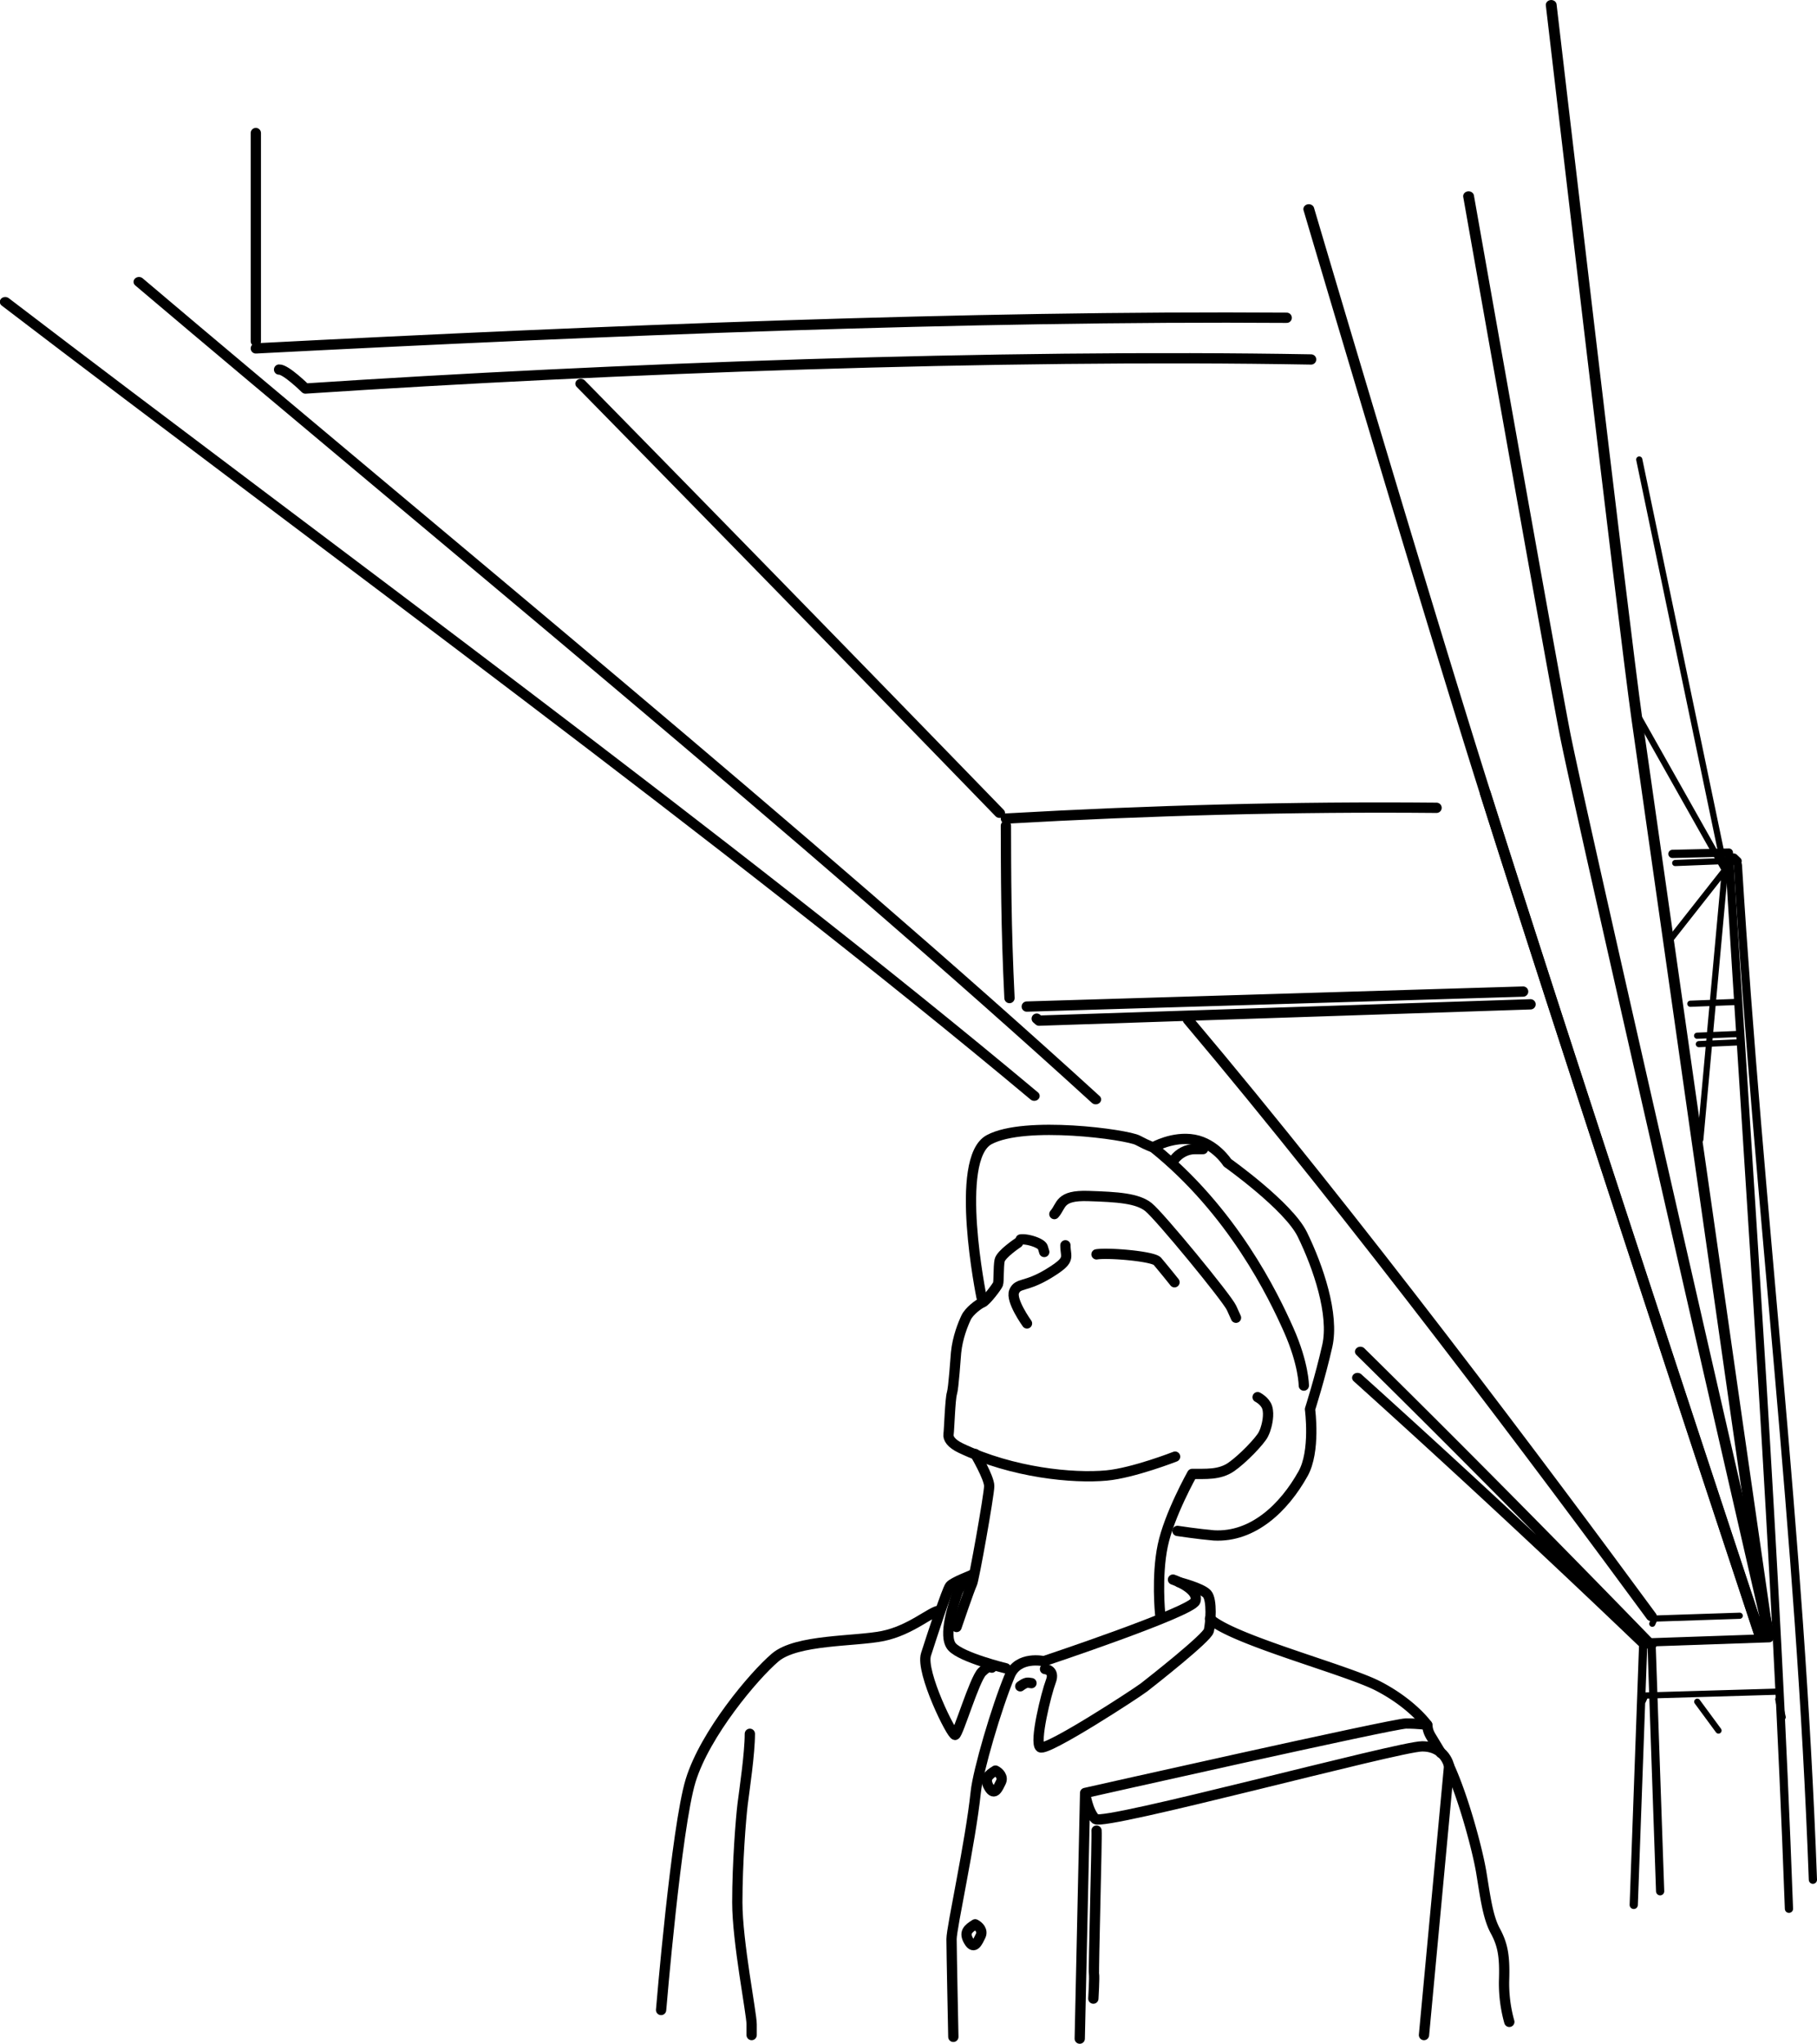 <svg xmlns="http://www.w3.org/2000/svg" width="473.522" height="532.559" viewBox="0 0 125.286 140.906"><g stroke-linecap="round" stroke-linejoin="round" stroke="#000"><g stroke-width="1.073" fill="none"><path d="M70.195 85.68s-1.182.783-1.27 1.225c-.088.441-.044 1.446-.11 1.622-.066.177-.817 1.17-1.07 1.27-.255.1-.917.596-1.127 1.037-.21.442-.591 1.371-.695 2.418-.04.395-.166 2.428-.287 2.814-.122.387-.188 2.54-.232 2.815-.044.276.17.637.85.96 3.56 1.694 7.736 2.103 10.049 1.885 1.848-.175 4.723-1.3 4.723-1.3" stroke-width=".709"/><path d="M67.245 100.245s.963 1.638.963 2.212c0 .574-1.06 6.535-1.192 6.756-.133.22-1.06 2.958-1.06 2.958M67.678 89.433s-1.943-9.537.53-10.862c2.472-1.324 9.492-.353 10.243.044.75.398 1.06.486 1.06.486s1.37-.79 2.827-.526c1.457.265 2.294 1.586 2.294 1.586s4.208 2.986 5.166 4.945c1.1 2.25 2.208 5.519 1.722 7.682-.486 2.164-1.192 4.371-1.192 4.371s.395 2.913-.488 4.459c-1.296 2.317-3.431 4.384-6.135 4.24-1.06-.09-2.517-.31-2.517-.31" stroke-width=".709"/><path d="M82.204 101.618s-1.59 2.826-2.031 4.946c-.442 2.119-.177 4.724-.177 4.724M73.462 85.856c0 .883.441.972-1.148 1.943-1.59.971-2.12.618-2.384 1.236-.265.618.883 2.208.883 2.208M82.204 101.618c.91-.01 1.877.084 2.689-.478.812-.562 1.998-1.81 2.216-2.247.11-.219.172-.414.207-.555.02-.075.223-.793.057-1.307-.144-.448-.658-.705-.658-.705" stroke-width=".709"/><path d="M80.88 108.904c.37.123 1.792.741 1.545 1.483-.248.742-10.447 4.142-10.447 4.142s-1.77-.4-2.349.989c-.927 2.225-2.193 6.557-2.348 8.035-.371 3.524-1.67 9.334-1.67 10.138 0 .803.124 6.737.124 6.737" stroke-width=".709"/><path d="M72.056 115.07s.71.046.401.85c-.309.803-1.159 4.234-.726 4.543.433.309 6.614-3.71 7.17-4.142.557-.433 4.327-3.4 4.45-3.894.125-.495.242-2.125-.123-2.534-.364-.41-1.916-.804-1.916-.804M66.997 108.596s-.786.568-1.005 1.267c-.218.7-1.005 2.929-.35 3.672.656.743 3.716 1.486 3.716 1.486" stroke-width=".709"/><path d="M68.386 114.974s-.151-.232-.676.292c-.524.525-1.63 4.257-1.849 4.344-.219.088-2.404-4.327-2.01-5.55.393-1.224 1.442-4.459 1.66-4.721.219-.262 1.486-.743 1.486-.743h0M64.768 111.044c-.568.043-1.967 1.354-3.89 1.748-1.923.393-5.944.218-7.43 1.486-1.486 1.267-4.835 5.257-5.824 8.472-.989 3.214-2.04 15.827-2.04 15.827" stroke-width=".709"/><path d="M51.704 119.535c0 1.36-.371 3.833-.495 4.822-.123.989-.37 4.08-.37 6.8 0 2.719.988 7.664.988 8.406v.742M98.403 118.917s-.587-.092-1.452-.092c-.866 0-22.13 4.79-22.13 4.79s.177 1.28.712 1.793c.534.512 20.923-5.007 22.53-5.007 1.607 0 1.855 1.36 1.855 1.36l-1.731 18.544M74.822 123.615l-.371 16.937" stroke-width=".709"/><path d="M98.403 118.917c.06.014-.051.281.27.811l.683 1.13M83.432 111.612c1.617 1.464 9.411 3.497 11.607 4.637 2.345 1.219 3.364 2.668 3.364 2.668M99.918 121.76c.997 2.177 1.959 5.762 2.22 7.335.263 1.574.438 3.06.962 4.021.525.962.657 1.765.612 3.322a9.77 9.77 0 00.358 2.957M75.608 86.48c.83-.132 3.89.13 4.196.48a72.67 72.67 0 011.18 1.443M70.376 85.454c.41-.068 1.433.23 1.53.546l.096.316" stroke-width=".709"/><path d="M72.701 83.704c.525-.59.306-1.311 2.339-1.246 2.032.066 3.387.153 4.152.765.765.612 5.42 6.272 5.726 6.95l.306.677M80.984 79.923c.306-.393.83-.7 1.399-.7h.568M79.51 79.1c5.495 4.407 8.293 10.22 9.342 12.58 1.049 2.361 1.049 3.847 1.049 3.847M75.608 126.21c.044.394-.219 9.66-.175 9.878.044.219-.044 1.705-.044 1.705M68.64 122.07c.248.123.557.432.371.803-.185.371-.432.99-.803.371-.371-.618-.062-.865.432-1.174zM67.241 132.67c.247.123.556.432.371.803-.185.371-.433.99-.804.371-.37-.618-.061-.865.433-1.174z" stroke-width=".709"/></g><g stroke-width=".98" fill="none"><path d="M158.518 128.192a1230.624 1230.624 0 0125.81 26.549M154.105 10.91s10.433 39.114 15.986 58.583c6.817 23.898 19.308 65.846 24.86 84.433M158.779 125.568c10.367 11.31 19.965 22.16 26.34 29.443M88.14 28.433a9929.896 9929.896 0 0137.953 43.087M168.583 9.617s7.063 44.307 8.697 53.745c1.136 6.56 13.661 67.096 18.534 90.606" transform="matrix(.761 0 0 .687 -27.03 6.92)"/></g><path d="M115.317 58.872l3.893-.091c1.494 24.273 3.257 48.546 4.142 72.818" fill="none" stroke-width=".567"/><path d="M121.995 112.946l-8.69.299-.655 18.087" fill="none" stroke-width=".567"/><path d="M69.359 56.436c9.978-.568 19.881-.834 29.695-.742M69.359 56.931c.01 3.237.002 6.902.247 11.878M70.797 69.397l34.226-1.034M17.64 24.02c24.178-1.248 49.235-2.263 71.08-2.111M17.64 9.172v14.353M19.244 25.48c.459-.03 1.815 1.308 1.815 1.308C42.307 25.39 68.71 24.4 90.404 24.783M71.484 70.229l.16.138 33.89-1.125" fill="none" stroke-width=".709"/><g stroke-width=".98" fill="none"><path d="M35.993 20.222c28.551 24.175 65.98 54.425 93.238 79.69M170.09 69.493c6.856 24.032 19.28 65.8 24.781 84.218M48.11 18.214c26.544 24.912 61.028 56.108 86.69 82.048M176.07-9.581s6.551 62.165 7.765 71.666c.895 7.011 9.318 72.483 11.838 91.688M143.182 92.29c15.054 19.753 32.228 45.158 41.969 59.843" transform="matrix(.761 0 0 .687 -27.03 6.92)"/></g><path d="M113.876 113.289l.594 17.102M119.813 59.369c-.603-.588 0 0 .018.287 1.489 24.174 4.29 45.764 5.172 69.94" fill="none" stroke-width=".567"/><path d="M115.51 59.499l3.155-.124M117.03 117.322l1.464 1.989" fill="none" stroke-width=".426"/><path d="M174.801 194.845l.373 1.8" fill="none" transform="matrix(.761 0 0 .687 -10.398 -16.702)" stroke-width=".588"/><path d="M113.93 111.948l.161-.357 5.867-.195" fill="none" stroke-width=".426"/><path d="M70.349 116.26s.34-.28.556-.248l.217.03" fill="none" stroke-width=".709"/><path d="M116.553 69.203l3.155-.124M117.02 71.407l2.923-.124M117.14 71.987l2.774-.124M113.288 117.254l.16-.357 9.056-.265M115.184 64.758l3.752-4.767M113.061 49.57l5.875 10.421M117.24 78.56l1.696-18.569M113.03 31.681l5.906 28.31" fill="none" stroke-width=".426"/></g></svg>